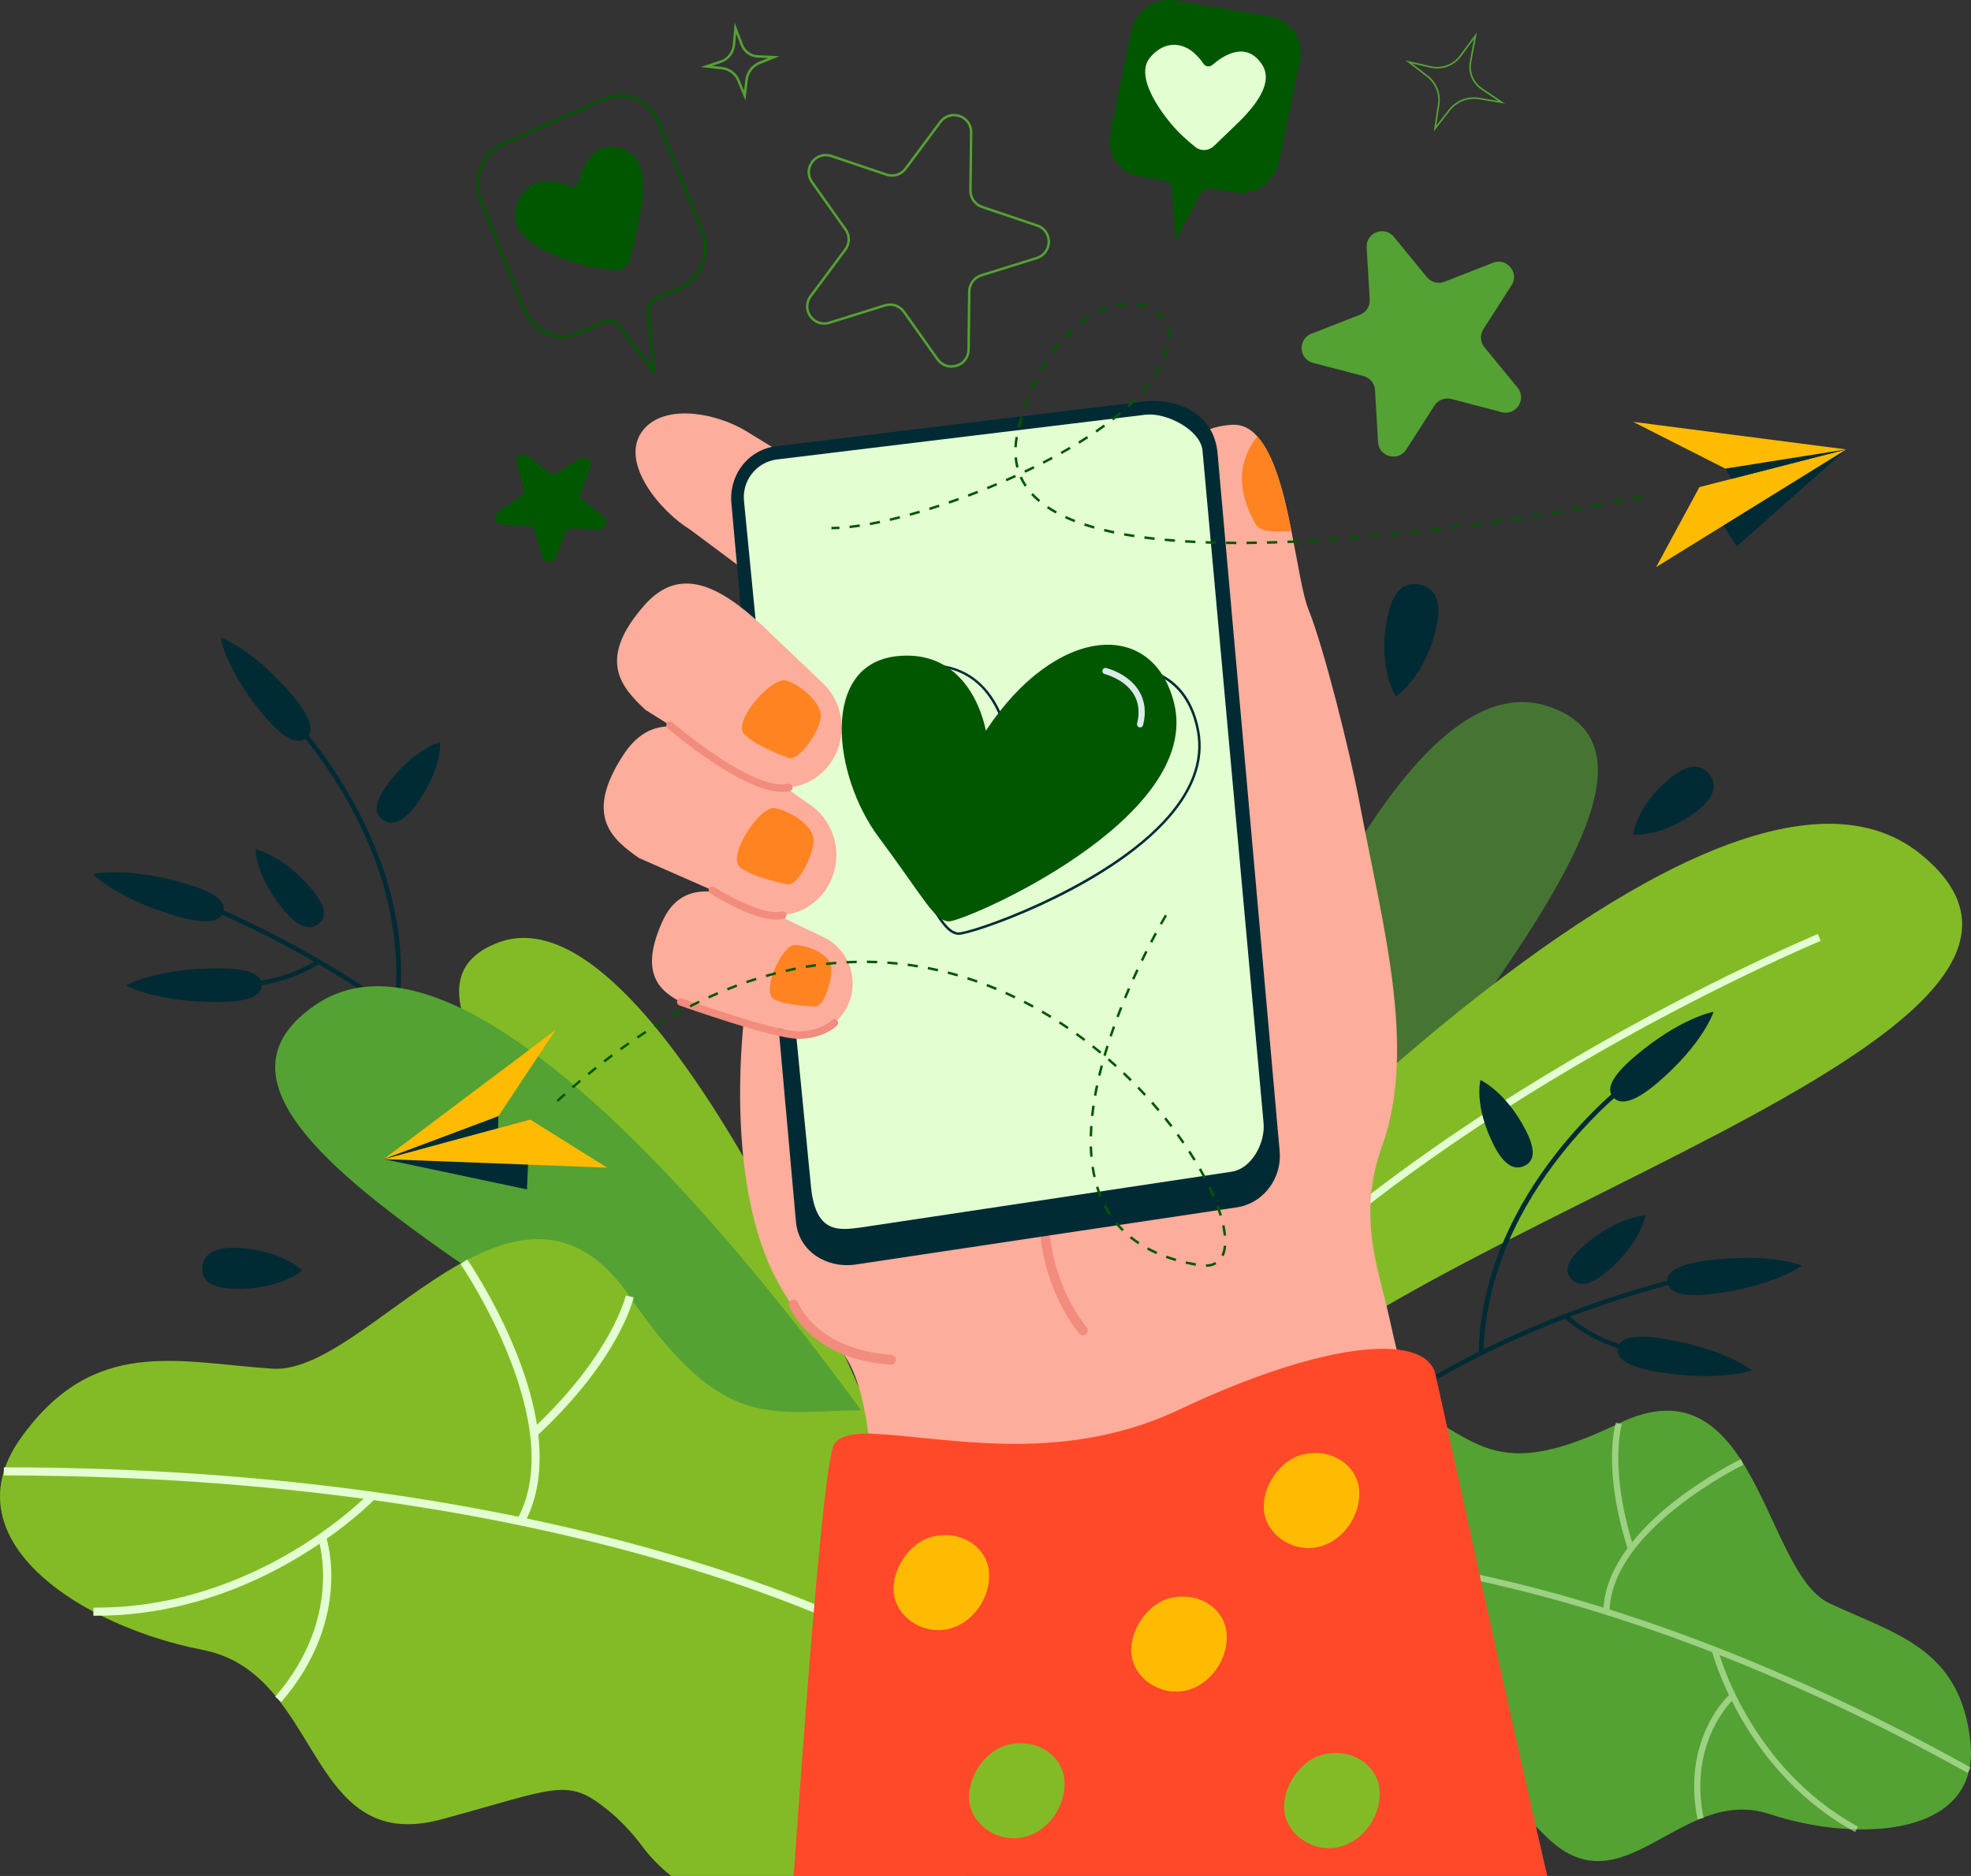 <svg xmlns="http://www.w3.org/2000/svg" id="Capa_2" data-name="Capa 2" viewBox="0 0 1480.2 1409.1"><rect x="0" y="0" width="1480.2" height="1409.1" fill="#333333" stroke="none"/><g id="_Layer_" data-name="&amp;lt;Layer&amp;gt;"><g><g style="opacity: .6;"><path d="M853.91,1040.07s158.13-558.33,308.02-509.73c149.89,48.6-188.86,350.65-229.74,514.64l-78.28-4.91Z" style="fill: #54a233;"></path></g><g><path d="M818.29,1027.34s455.54-522.76,624.25-385.63c168.71,137.13-400.1,278.18-526.82,434.84l-97.42-49.21Z" style="fill: #83bb26;"></path><path d="M872.54,1055.35c85.55-109.78,215.52-198.72,309.48-254,101.87-59.93,184.5-94.28,185.32-94.62l-2.12-5.14c-.83,.34-83.81,34.84-186.02,94.97-94.38,55.52-224.96,144.9-311.05,255.38l4.38,3.42Z" style="fill: #e3ffd2;"></path></g><g><path d="M1328.84,1362.61c-66.79-21.93-109.56,73.56-167.34,17.31-48.85-47.61-50.57-55.7-79.99-50.84-10.09,1.67-19.84,4.9-29.06,9.32-11.05,5.29-30.04,11.5-49.17,4.37-116.89-43.56-169.89-285.28-8.66-306.81,11.64-1.55,24.67,2.86,38.72,8.39,76.19,30.04,79.15,74.84,182.37,24.83,103.26-50.02,108.71,111.71,157.95,135.01,49.24,23.3,98.73,33.46,106.11,104.45,7.37,71.03-84.17,75.95-150.94,53.98Z" style="fill: #54a233;"></path><g style="opacity: .5;"><path d="M961.51,1169.79l-.28-4.61c2.03-.13,207.13-10.63,518.7,162.47l-2.25,4.04c-310.4-172.45-514.14-162.02-516.17-161.9Z" style="fill: #e3ffd2;"></path><path d="M1222.36,1163.27c-19.14-60.27-9.28-93.41-8.85-94.79l4.42,1.37c-.1,.33-9.8,33.3,8.85,92.03l-4.41,1.4Z" style="fill: #e3ffd2;"></path><path d="M1204.14,1210.42c.39-26.75,18.43-55.05,52.19-81.82,25.28-20.05,50.8-32.43,51.05-32.56l2.01,4.16c-1,.48-99.74,48.77-100.62,110.29l-4.62-.07Z" style="fill: #e3ffd2;"></path><path d="M1289.09,1250.93c-2.46-6.87-3.52-11.02-3.57-11.21l4.49-1.11c.22,.88,22.81,88.33,105.39,133.49l-2.22,4.05c-66.54-36.38-94.94-99.63-104.09-125.21Z" style="fill: #e3ffd2;"></path><path d="M1274.85,1366.54c-6.4-31.52,.43-55.27,7.28-69.63,7.46-15.64,16.38-23.71,16.75-24.05l3.08,3.45c-.34,.31-34.3,31.61-22.59,89.32l-4.53,.92Z" style="fill: #e3ffd2;"></path></g></g><path d="M1255.22,583.79c14.26-11.29,22.93-9.07,28.38-2.19s5.63,15.82-8.64,27.12c-25.98,20.57-48.41,18.05-48.41,18.05,0,0,2.31-22.11,28.67-42.98Z" style="fill: #002b34;"></path><path d="M1042.15,462.45c4.5-20.97,14.04-25.45,24.17-23.28s16.99,10.17,12.49,31.14c-8.2,38.21-30.49,52.74-30.49,52.74,0,0-14.49-21.84-6.17-60.6Z" style="fill: #002b34;"></path><g><polygon points="1276.24 365.88 1304.21 410.42 1386.5 337.58 1276.24 365.88" style="fill: #002b34;"></polygon><polygon points="1243.76 425.94 1386.5 337.58 1276.24 365.88 1243.76 425.94" style="fill: #ffbb01;"></polygon><polygon points="1285.96 336.08 1300.37 359.68 1386.5 337.58 1285.96 336.08" style="fill: #002b34;"></polygon><polygon points="1386.5 337.58 1295.67 351.99 1226.49 316.87 1386.5 337.58" style="fill: #ffbb01;"></polygon></g><g><path d="M312.74,604.17c-10.67,14.64-18.81,15.76-24.95,11.77-6.13-4-7.93-11.59,2.74-26.23,19.44-26.68,39.93-32.33,39.93-32.33,0,0,1.99,19.74-17.73,46.8Z" style="fill: #002b34;"></path><g><path d="M494.01,985.74l-3.36,1.14c-.19-.49-19.8-49.7-71.33-111.85-47.55-57.34-132.79-137.72-268.82-195.07l1.44-3.08c136.79,57.66,222.49,138.52,270.3,196.21,51.84,62.54,71.59,112.15,71.78,112.65Z" style="fill: #002b34;"></path><path d="M299.18,759.98l-3.55-.46c16.65-121.47-78.45-218.67-79.41-219.64l2.6-2.3c.97,.98,97.23,99.31,80.36,222.4Z" style="fill: #002b34;"></path><path d="M225.54,731.51c-32.91,14.36-65.57,9.61-65.95,9.55l.54-3.33c.42,.06,42.25,6.1,78.16-16.89l2.03,2.8c-4.86,3.11-9.83,5.71-14.78,7.87Z" style="fill: #002b34;"></path><path d="M139.8,663.82c24.45,7.16,29.99,14.7,27.85,21.38-2.14,6.68-11.15,9.96-35.6,2.8-44.54-13.04-62.19-31.43-62.19-31.43,0,0,24.75-5.98,69.94,7.25Z" style="fill: #002b34;"></path><path d="M163.33,727.35c25.53-.1,33.21,5.54,33.31,12.53,.1,6.99-7.41,12.69-32.94,12.79-46.51,.18-69.18-12.39-69.18-12.39,0,0,21.62-12.75,68.81-12.93Z" style="fill: #002b34;"></path><path d="M234.29,668.2c11.78,14.07,10.57,21.74,4.76,26.04-5.81,4.3-14.03,3.6-25.81-10.48-21.46-25.64-21.31-45.81-21.31-45.81,0,0,20.58,4.23,42.35,30.25Z" style="fill: #002b34;"></path><path d="M219.44,522.18c15.99,18.9,16.05,28.03,10.27,32.36-5.79,4.33-15.23,2.21-31.22-16.69-29.13-34.44-32.73-58.91-32.73-58.91,0,0,24.13,8.31,53.68,43.25Z" style="fill: #002b34;"></path></g></g><g><path d="M1121.85,860.26c8.2,16.15,16.07,18.55,22.76,15.58,6.69-2.97,9.67-10.18,1.47-26.34-14.95-29.43-34.28-38.27-34.28-38.27,0,0-5.11,19.17,10.06,49.03Z" style="fill: #002b34;"></path><g><path d="M882.19,1208.14l3.14,1.66c.27-.45,27.45-45.92,88.21-99.08,56.07-49.04,153-114.85,296.43-149.82l-.93-3.27c-144.22,35.17-241.69,101.37-298.07,150.71-61.13,53.5-88.51,99.34-88.79,99.8Z" style="fill: #002b34;"></path><path d="M1110.46,1016.25l3.58,.11c2.89-122.57,112.23-203.41,113.34-204.21l-2.21-2.68c-1.12,.81-111.79,82.58-114.72,206.79Z" style="fill: #002b34;"></path><path d="M1187.69,999.85c30.21,19.41,63.21,19.92,63.59,19.92v-3.38c-.43,0-42.69-.7-74.48-29.1l-2.45,2.44c4.3,3.84,8.79,7.2,13.34,10.12Z" style="fill: #002b34;"></path><path d="M1283.11,946.66c-25.28,3.18-31.95,9.74-30.89,16.68,1.05,6.93,9.42,11.61,34.7,8.43,46.05-5.79,66.4-21.14,66.4-21.14,0,0-23.49-9.84-70.21-3.96Z" style="fill: #002b34;"></path><path d="M1249.77,1005.64c-25.19-4.16-33.67,.19-34.88,7.07-1.21,6.89,5.3,13.71,30.49,17.87,45.89,7.58,70.27-1.23,70.27-1.23,0,0-19.32-16.02-65.88-23.71Z" style="fill: #002b34;"></path><path d="M1189.12,935.95c-13.87,12.02-13.9,19.79-8.85,24.95,5.05,5.17,13.27,5.78,27.14-6.24,25.27-21.9,28.33-41.84,28.33-41.84,0,0-20.99,.91-46.63,23.12Z" style="fill: #002b34;"></path><path d="M1227,794.16c-18.79,16.12-20.31,25.12-15.28,30.32,5.03,5.19,14.69,4.61,33.48-11.51,34.23-29.36,41.68-52.96,41.68-52.96,0,0-25.15,4.36-59.88,34.16Z" style="fill: #002b34;"></path></g></g><path d="M669.24,1099.91s-171.02-438.83-295.16-391.87c-124.13,46.96,183.48,270.81,228.98,400l66.17-8.13Z" style="fill: #83bb26;"></path><path d="M694.22,1127.37s-310.07-473.44-457.46-372.44c-147.39,101.01,290.15,264.62,375.3,405.71l82.16-33.28Z" style="fill: #54a233;"></path><g><path d="M789.88,1297.83c-6.39,22.15-15.22,43.45-26.22,62.67-10.57,18.49-23.14,35.06-37.49,48.61h-222.15c-10.08-8.05-17-15.94-21.48-21.99-7.68-10.34-16.5-19.78-26.49-27.84-30.35-24.45-37.6-16.24-124.36,7.28-73.61,19.92-87.38-45.19-122.7-90.05l-.03-.03c-.63-.83-1.26-1.61-1.92-2.42-13.56-16.56-30.39-30-54.76-34.74-25.85-5.01-52.56-13.83-76.25-25.68,0,0,0,0-.02,0-1.97-.98-3.92-1.98-5.85-3.03-47.1-25.11-80.41-62.46-67.29-105.37v-.02c.32-1.02,.65-2.04,1.02-3.05,2.54-7.13,6.35-14.41,11.61-21.81,54.81-77.04,117.84-57.01,189.19-52.27,38.77,2.58,89.5-50.22,141.39-79.13h0c.89-.5,1.8-1,2.7-1.49,0,0,.02,0,.03,0l.04-.02c.73-.39,1.48-.79,2.21-1.18,0,0,0,0,0,0,41.98-22.03,84.5-26.8,121.84,27.57h0s0,.02,0,.03c.76,1.09,1.52,2.17,2.26,3.25v.02c41.48,59.58,70.5,77.43,102.2,82.04,20.58,3.02,42.27,.48,69.26,.17,.85-.02,1.71-.03,2.58-.03h.02c1.06,0,2.13,0,3.21,0h0c13.39,.03,28.08,.69,44.53,2.89,19.62,2.64,37.38,5.91,49.62,15.18,2.97,2.24,5.81,4.63,8.54,7.13,28.12,26.01,42.81,65.87,46.12,109.8h0c2.53,33.62-1.57,69.59-11.38,103.54Z" style="fill: #83bb26;"></path><g><path d="M696.9,1252.75l3.34-5.13c-2.23-1.45-229.13-145.07-697.31-145.46l-.08,6.1c466.43,.39,691.83,143.06,694.05,144.5Z" style="fill: #e3ffd2;"></path><path d="M403.87,1077.97c61.18-57.15,71.61-101.65,72.02-103.52l-5.93-1.26c-.1,.44-10.58,44.65-70.21,100.34l4.11,4.44Z" style="fill: #e3ffd2;"></path><path d="M393.83,1143.96c17.04-31.07,14.96-75.23-6.02-127.72-15.71-39.31-36.71-69.94-36.92-70.24l-5.01,3.51c.82,1.19,81.81,120.13,42.63,191.57l5.32,2.88Z" style="fill: #e3ffd2;"></path><path d="M270.54,1136.15c7.29-6.34,11.22-10.44,11.4-10.62l-4.38-4.16c-.82,.87-83.71,87.13-207.32,86.19l-.12,6.09c99.6,.76,173.29-53.89,200.43-77.49Z" style="fill: #e3ffd2;"></path><path d="M211.24,1278.45c27.89-32.21,35.62-63.94,37.2-84.88,1.72-22.8-3.17-37.82-3.38-38.45l-5.77,1.99c.19,.58,18.45,58.4-32.61,117.37l4.57,3.96Z" style="fill: #e3ffd2;"></path></g></g><path d="M175.06,968.02c-18.75-.67-23.77-7.74-23.08-16.22s6.83-15.15,25.58-14.48c34.16,1.22,49.43,17.16,49.43,17.16,0,0-17.26,14.78-51.92,13.54Z" style="fill: #002b34;"></path><g><path d="M954.84,12.65L882.46,.38c-15.06-2.55-29.88,8.07-33.11,23.74l-15.5,75.28c-3.22,15.66,6.37,30.43,21.43,32.99l18.33,3.11c3.61,.61,6.28,3.64,6.54,7.42l2.61,37.97,18.49-34.58c1.78-3.34,5.41-5.2,8.95-4.6l17.46,2.96c15.06,2.55,29.88-8.07,33.11-23.74l15.5-75.28c3.22-15.66-6.37-30.43-21.43-32.98Z" style="fill: #015700;"></path><path d="M947.67,48.32c-12.01-18.01-29.31-6.41-37.09,.38-2.14,1.87-5.27,1.5-6.74-.79-1.8-2.79-4.57-5.95-7.44-8.42-8.5-7.33-21.71-9.45-32.72,3.73-10.27,12.29,3.1,34.39,15.52,49.44,6,7.27,13.31,13.64,18.63,17.88,4.09,3.25,10,2.84,13.95-.98,3.55-3.43,10.94-10.58,16.41-15.81,15.38-14.69,28.47-31.94,19.48-45.43Z" style="fill: #e3ffd2;"></path></g><g><path d="M528.08,172.82l-32.46-81.06c-3.48-8.69-9.98-15.34-18.29-18.72-7.79-3.16-16.28-3.03-23.92,.37l-76.02,33.82c-16.28,7.24-23.88,27.24-16.94,44.58l32.46,81.06c3.48,8.69,9.99,15.34,18.3,18.72,7.79,3.15,16.28,3.03,23.91-.38l19.26-8.56c3.34-1.49,7.28-.41,9.59,2.61l28.35,37.15-4.5-47.89c-.37-3.87,1.63-7.47,4.98-8.96l18.34-8.16c16.29-7.24,23.88-27.24,16.94-44.58Zm-17.76,42.73l-18.34,8.16c-4.14,1.84-6.62,6.26-6.17,10.99l3.84,40.86-24.07-31.53c-2-2.63-5.02-4.07-8.08-4.07-1.33,0-2.67,.27-3.94,.83l-19.25,8.56c-7.14,3.17-15.07,3.3-22.34,.35-7.8-3.17-13.9-9.42-17.18-17.6l-32.45-81.06c-6.55-16.34,.58-35.17,15.87-41.98l76.02-33.82c7.13-3.17,15.07-3.29,22.33-.35,7.8,3.17,13.91,9.42,17.18,17.6l32.46,81.07c6.55,16.33-.58,35.17-15.88,41.97Z" style="fill: #015700;"></path><path d="M469.35,112.64c-22.6-9.53-31.68,12.33-34.78,23.65-.85,3.11-4.03,4.73-6.86,3.48-3.44-1.51-8.04-2.77-12.29-3.31-12.61-1.6-26.41,4.68-28.56,24.08-2.01,18.09,24.44,30.64,45.57,37.1,10.21,3.12,21.09,4.57,28.78,5.24,5.89,.52,11.22-3.59,12.56-9.69,1.2-5.48,3.71-16.9,5.61-25.28,5.33-23.58,6.89-48.14-10.03-55.27Z" style="fill: #015700;"></path></g><g><path d="M629.78,481.01l-111.13-82.93c-23.28-14.28-52.16-49.73-37.31-72.73h0c14.85-22.99,55.82-15.73,79.11-1.46l139.97,85.73c40.67,25.74,43.33,68.31,19.4,105.31-33.79,52.24-67.52-20.13-90.04-33.93Z" style="fill: #fdad9b;"></path><g><path d="M1079.66,1118.72l-366.42,99.45s-28.04,4.85-48.11-42.69c-14.77-34.96-3.92-115.03-30.46-156.91-10.73-17.07-22.96-8.08-48.11-51.23-48.11-82.14-25.38-222.78-25.38-222.78,0,0,319.93-217.71,324.77-270.09,4.73-52.38-31.96-151.71,39.8-155.41,7.27-.35,13.5,3,18.57,8.88,12.81,14.19,20.07,43.15,25.5,70.84,4.96,24.69,8.42,48.23,12.92,59.3,11.08,27.34,30.69,104.64,38.54,146.29,16.61,88.61,43.15,182.86,16.73,256.24-19.04,52.61-2.77,92.76,4.85,127.02,20.77,93.91,36.8,131.06,36.8,131.06Z" style="fill: #fdad9b;"></path><path d="M813.71,1002.96c-1.1,.13-2.24-.27-3.04-1.18-.7-.8-17.26-19.97-25.5-52.29-4.84-18.97-5.76-38.53-2.75-58.14,3.75-24.42,13.64-48.94,29.4-72.89,1.1-1.67,3.31-2.11,4.93-.97,1.62,1.14,2.04,3.42,.94,5.1-15.17,23.05-24.68,46.57-28.26,69.91-2.85,18.6-1.98,37.14,2.61,55.12,7.8,30.6,23.74,49.05,23.9,49.23,1.31,1.5,1.2,3.82-.25,5.18-.57,.53-1.26,.84-1.96,.92Z" style="fill: #f18c7e;"></path><g><path d="M960.91,863.6l-8.69-97.77h0s-31.87-358.1-31.87-358.1l-6.06-68.15c-.75-6.78-2.72-12.5-5.53-17.24,0,0-.02-.03-.02-.04-10.68-17.99-33.42-22.63-49.8-20.7l-7.75,.94-1.5,.18-1.52,.18-80.74,9.8-98.31,11.94-3.37,.49-64.8,7.85-18.35,2.23c-.98,.12-1.94,.28-2.89,.47-19.27,3.89-32.69,22.53-30.36,43.03l2.34,26.34,1.31,14.15,.43,4.8,.7,7.9,2.14,24.06v.06s6.86,75.95,6.86,75.95h0s2.24,24.52,2.24,24.52v.09l1.69,18.6h0s.84,9.16,.84,9.16l.19,2.08v1.06l.28,3.04,2.06,22.54v.03l4.21,46.96h0s2.15,23.83,2.15,23.83v.1l.05,.53,.22,2.27v.61l.26,2.85,3.59,39.84v.1h0s.04,.32,.04,.32l.05,.36v.03l.05,.54,.08,.94,1.73,18.93h0s1.87,21.03,1.87,21.03v.05l.28,2.87v.09l.26,2.88,12.56,140.4c2.44,21.41,22.77,33.91,43.56,31.4l140.09-21.04h.1l6.92-1.05h0l50.04-7.49,1.09-.17,1.08-.17,54.47-8.15,19.27-2.89,.92-.14,.93-.14,11.36-1.7c2-.25,3.93-.64,5.8-1.18h0c12.22-3.51,21.69-13.09,25.66-25.09h0c1.78-5.37,2.46-11.22,1.77-17.23Z" style="fill: #002b34;"></path><path d="M860.2,311.52l-276.64,33.59c-15.45,1.88-26.55,16-24.79,31.54l50.36,515.57c3.72,35.25,21.88,31.68,37.33,29.8l277.88-41.81c15.46-1.88,26.28-21.79,24.52-37.34l-45.81-504.66c-1.76-15.54-27.39-28.57-42.84-26.69h0Z" style="fill: #e3ffd2;"></path></g><path d="M479.77,644.45l79.93,35.14c19.91,14.1,47.11,8.83,60.74-11.76h0c13.64-20.6,8.55-48.73-11.36-62.84l-51.61-36.56c-35.44-24.34-67-35.17-88.94-1.99-30.96,46.85-8.02,64.37,11.24,78.01Z" style="fill: #fdad9b;"></path><path d="M1162.01,1409.1H596c4.55-63.85,9.89-137.11,15.07-197.9,.18-2.13,.37-4.24,.54-6.34h0c1.42-16.39,2.82-31.77,4.19-45.72h0c2.15-21.94,4.21-40.32,6.13-53.42,1.71-11.73,3.28-19.21,4.68-21.24,4.95-7.14,18.7-7.79,25.36-7.67h.03c2.24,.04,3.68,.17,3.68,.17,1.27,.05,2.56,.12,3.86,.19h0c.15,0,.3,0,.47,.03h0c25.84,1.48,58.58,6.66,95.12,7.27,39.49,.69,83.43-3.98,127.91-24.44,.96-.43,1.91-.88,2.86-1.33,11.27-5.34,22.19-10.2,32.74-14.59h0c5.24-2.17,10.39-4.25,15.43-6.18,13.78-5.31,26.81-9.75,39-13.33h0c31.6-9.3,57.46-12.87,75.67-10.94h.09c15.35,1.64,25.28,7.16,28.56,16.47,.09,.28,.31,1.14,.64,2.55h0c.22,.94,.5,2.1,.83,3.5,1.59,6.94,4.36,19.52,8.06,36.29,6.07,27.57,14.58,66.48,24.25,110.39h0c.36,1.64,.73,3.29,1.1,4.94,12.78,58.01,27.48,124.19,41.2,184.25,2.89,12.66,5.73,25.04,8.51,37.03Z" style="fill: #ff4929;"></path><path d="M591.4,664.27s-24.53-4.54-35.35-12.53c-10.81-7.99,14.42-46.62,25.75-44.71,11.32,1.91,29.52,13.08,29.22,24.48-.29,11.4-12.14,34.4-19.63,32.75Z" style="fill: #ff8321;"></path><path d="M484.58,533.12l74.24,46.63c17.75,16.9,45.4,15.73,61.75-2.64h0c16.35-18.36,15.21-46.96-2.54-63.87l-46.01-43.83c-31.7-29.34-61.44-44.74-87.74-15.16-37.13,41.77-16.85,62.52,.31,78.87Z" style="fill: #fdad9b;"></path><path d="M592.32,569.28s-23.65-8.13-33.25-17.64c-9.6-9.51,20.73-44,31.68-40.43,10.94,3.57,27.4,17.33,25.53,28.56-1.87,11.24-16.78,32.25-23.96,29.51Z" style="fill: #ff8321;"></path><path d="M517.08,755.52l71.01,17.69c18.4,8.84,40.26,.58,48.81-18.46h0c8.55-19.04,.56-41.64-17.84-50.49l-47.7-22.93c-32.65-15.11-60.29-19.57-74.04,11.1-19.41,43.3,1.97,54.54,19.77,63.1Z" style="fill: #fdad9b;"></path><path d="M612.33,755.96s-20.96-.25-31-5.32c-10.04-5.08,5.72-40.74,15.37-40.78,9.65-.04,26.24,6.62,27.52,16.12,1.28,9.5-5.46,30.28-11.89,29.98Z" style="fill: #ff8321;"></path><path d="M587.5,594.83c-30.44,0-83.79-45.85-86.19-47.92-1.17-1.01-1.3-2.79-.29-3.96,1.01-1.17,2.78-1.3,3.96-.29,.15,.13,15.46,13.33,33.93,25.57,23.96,15.87,42.24,22.97,52.87,20.54,1.51-.35,3.01,.6,3.36,2.11,.35,1.51-.6,3.01-2.11,3.36-1.74,.4-3.59,.59-5.54,.59Z" style="fill: #f18c7e;"></path><path d="M582.96,690.76c-18.53,0-48.14-18.81-49.53-19.69-1.31-.83-1.69-2.57-.85-3.87,.84-1.3,2.57-1.69,3.87-.85,9.86,6.31,38.16,21.9,50.55,18.31,1.49-.43,3.04,.43,3.47,1.92,.43,1.49-.43,3.04-1.92,3.47-1.7,.49-3.59,.71-5.6,.71Z" style="fill: #f18c7e;"></path><path d="M969.82,398.8c-10.73,1.04-23.42,1.04-26.65-4.73-17.77-31.04-9.92-52.73,1.15-66.11,12.81,14.19,20.07,43.15,25.5,70.84Z" style="fill: #ff8321;"></path><path d="M669.74,1024.99c-.21,.03-.42,.03-.64,.02-31.38-2-50.41-13.63-60.85-23.04-11.5-10.36-15.42-20.32-15.58-20.74-.72-1.88,.16-4.02,1.98-4.77,1.81-.75,3.87,.16,4.6,2.04h0c.03,.09,3.62,9.01,13.99,18.23,9.59,8.53,27.15,19.09,56.3,20.95,1.95,.12,3.44,1.87,3.32,3.89-.11,1.8-1.45,3.22-3.12,3.42Z" style="fill: #f18c7e;"></path><path d="M599.67,780.32c-.09,0-.17,0-.26,0-18.64-.09-86.26-24.06-89.13-25.08-1.46-.52-2.22-2.12-1.7-3.58,.52-1.46,2.12-2.22,3.58-1.7,.69,.25,69.58,24.67,87.27,24.75,.08,0,.15,0,.23,0,16.66,0,24.89-8.26,24.97-8.35,1.08-1.11,2.85-1.14,3.96-.07,1.11,1.07,1.15,2.83,.09,3.95-.39,.41-9.83,10.08-29.02,10.08Z" style="fill: #f18c7e;"></path><path d="M671.26,1196.63c-1.99-17.52,11.85-38.13,28.7-42.3,21.99-5.44,40.64,7.8,42.63,25.33,2.33,20.51-13.2,42.09-34.02,44.61-17.21,2.09-35.32-10.11-37.31-27.64Z" style="fill: #ffbb01;"></path><path d="M727.92,1352.99c-1.99-17.52,11.85-38.13,28.7-42.3,21.99-5.44,40.64,7.8,42.63,25.33,2.33,20.51-13.2,42.09-34.02,44.61-17.21,2.09-35.32-10.11-37.31-27.64Z" style="fill: #83bb26;"></path><path d="M964.57,1360.38c-1.99-17.52,11.85-38.13,28.7-42.3,21.99-5.44,40.64,7.8,42.63,25.33,2.33,20.51-13.2,42.09-34.02,44.61-17.21,2.09-35.32-10.11-37.31-27.64Z" style="fill: #83bb26;"></path><path d="M949.24,1134.96c-1.99-17.52,11.85-38.13,28.7-42.3,21.99-5.44,40.64,7.8,42.63,25.33,2.33,20.51-13.2,42.09-34.02,44.61-17.21,2.09-35.32-10.11-37.31-27.64Z" style="fill: #ffbb01;"></path><path d="M849.72,1242.79c-1.99-17.52,11.85-38.13,28.7-42.3,21.99-5.44,40.64,7.8,42.63,25.33,2.33,20.51-13.2,42.09-34.02,44.61-17.21,2.09-35.32-10.11-37.31-27.64Z" style="fill: #ffbb01;"></path></g></g><path d="M900.67,548.93c-3.69-20.01-13.36-34.5-27.68-41.9-1.73-.9-3.55-1.69-5.43-2.38-1.75-.64-3.56-1.19-5.43-1.64-8.45-2.04-17.66-2-27.31,.07-2.26,.48-4.52,1.07-6.81,1.78-5.44,1.65-10.98,3.92-16.57,6.8-18.63,9.59-37.07,25.64-53.42,46.48-.61-4.21-2.4-13.78-7.04-23.97-.8-1.76-1.69-3.55-2.67-5.33-4.59-8.3-11.82-17.45-22.97-23.44-4.6-2.48-9.88-4.42-15.93-5.53-4.55-.85-9.53-1.23-14.98-1.02-13.72,.53-24.89,5.77-32.77,15.28-2.08,2.49-3.92,5.27-5.53,8.34-14.46,27.65-8.12,76.99,14.43,112.34,5.29,8.31,9.86,15.67,13.85,22.2,2.83,4.65,5.38,8.88,7.69,12.7,4.11,6.81,7.45,12.36,10.33,16.81,6.79,10.46,11.02,14.9,16.73,15.66,.15,.02,.32,.04,.52,.04,5.75,0,31.98-8.32,61.54-21.9,27.83-12.78,66.5-33.78,92.63-61.23,22.1-23.21,31.12-46.82,26.82-70.18Zm-28.15,68.91c-48.3,50.7-145.7,83.5-153.12,82.54-4.04-.54-7.51-3.56-12.03-9.85-3.61-5.02-7.9-12.13-13.7-21.75-2.34-3.87-4.92-8.14-7.79-12.85-3.97-6.5-8.51-13.83-13.78-22.09-22.23-34.84-28.54-83.38-14.34-110.49,1.52-2.9,3.24-5.53,5.15-7.88,7.55-9.29,18.13-14.24,31.58-14.76,1-.04,1.98-.06,2.95-.06,5.75,0,11.12,.67,16.12,2,3.89,1.03,7.54,2.47,10.96,4.3,9.02,4.82,16.42,12.42,22.14,22.74,1.14,2.04,2.14,4.1,3.03,6.13,5.69,12.92,6.76,24.59,6.77,24.73l.21,2.37,1.44-1.88c16.52-21.48,35.26-37.99,54.18-47.73,5.86-3.02,11.66-5.36,17.33-7.01,2.79-.81,5.56-1.46,8.27-1.93,8.4-1.48,16.41-1.34,23.8,.44,1.56,.38,3.07,.83,4.55,1.34,3.06,1.06,5.94,2.43,8.63,4.08,12.3,7.52,20.64,20.95,23.98,39.04,4.19,22.75-4.67,45.82-26.34,68.57Z" style="fill: #002b34;"></path><g><path d="M740.35,548.93s-9.88-62.35-67.12-56.01c-57.24,6.35-47.88,89.54-13.41,135.86,34.47,46.32,41.67,62.66,52.63,63.33,10.96,.68,191.92-76.87,169.08-164.76-16.38-63.07-88.87-57.64-141.19,21.58Z" style="fill: #015700;"></path><path d="M856.21,546.4c-.18,0-.37-.02-.56-.07-1.25-.31-2.01-1.57-1.7-2.82,2.08-8.45,1.22-15.88-2.55-22.07-6.98-11.46-21.61-15.1-21.76-15.14-1.25-.3-2.02-1.56-1.72-2.81,.3-1.25,1.55-2.02,2.81-1.72,.68,.16,16.67,4.14,24.65,17.24,4.44,7.29,5.48,15.9,3.09,25.61-.26,1.06-1.21,1.77-2.26,1.77Z" style="fill: #daebe8;"></path></g><path d="M779.19,168.52l-41.36-13.97c-4.91-1.66-8.16-6.25-8.11-11.43l.51-43.66c.06-6.07-3.6-11.25-9.36-13.2-5.75-1.94-11.81-.06-15.43,4.81l-26.07,35.03c-3.1,4.15-8.46,5.82-13.37,4.17l-41.36-13.97c-5.76-1.94-11.82-.05-15.44,4.82-3.62,4.87-3.7,11.21-.18,16.18l25.24,35.62c3,4.22,2.93,9.85-.16,14l-26.07,35.02c-3.63,4.87-3.7,11.22-.19,16.18,3.51,4.95,9.53,6.99,15.32,5.17l41.68-13c4.94-1.55,10.28,.26,13.27,4.48l25.25,35.62c2.66,3.75,6.76,5.82,11.1,5.82,1.39,0,2.82-.21,4.22-.65,5.8-1.81,9.59-6.9,9.66-12.98l.5-43.66c.05-5.17,3.42-9.69,8.36-11.23l41.68-13.01c5.8-1.81,9.58-6.9,9.66-12.98,.07-6.07-3.6-11.25-9.35-13.2Zm-.85,24.41l-41.68,13.01c-5.71,1.78-9.59,7-9.66,12.98l-.51,43.66c-.06,5.25-3.34,9.66-8.36,11.23-5.02,1.57-10.22-.19-13.27-4.48l-25.24-35.62c-2.64-3.71-6.84-5.8-11.21-5.8-1.37,0-2.75,.2-4.12,.63l-41.68,13c-5.02,1.57-10.22-.19-13.27-4.47-3.04-4.29-2.97-9.79,.17-14.01l26.07-35.02c3.57-4.8,3.65-11.3,.18-16.18l-25.24-35.62c-3.04-4.29-2.98-9.78,.16-14,3.15-4.22,8.39-5.86,13.37-4.17l41.36,13.97c5.67,1.92,11.87-.02,15.44-4.81l26.07-35.02c3.14-4.22,8.39-5.86,13.37-4.18,4.98,1.69,8.16,6.17,8.1,11.43l-.5,43.66c-.06,5.98,3.7,11.29,9.36,13.2l41.36,13.97c4.99,1.68,8.16,6.17,8.11,11.43-.06,5.25-3.35,9.66-8.36,11.23Z" style="fill: #54a233;"></path><path d="M397.15,342.68l14.96,12.08c1.91,1.54,4.59,1.67,6.64,.34l16.11-10.5c4.59-2.99,10.32,1.64,8.37,6.75l-6.86,17.96c-.87,2.29-.18,4.88,1.73,6.42l14.96,12.08c4.26,3.44,1.63,10.32-3.84,10.05l-19.2-.98c-2.45-.12-4.69,1.34-5.57,3.63l-6.86,17.96c-1.95,5.12-9.31,4.74-10.74-.55l-5.01-18.57c-.64-2.36-2.73-4.05-5.17-4.17l-19.2-.98c-5.47-.28-7.39-7.39-2.8-10.38l16.11-10.5c2.05-1.34,3.01-3.84,2.37-6.21l-5.01-18.57c-1.43-5.29,4.75-9.31,9.01-5.87Z" style="fill: #015700;"></path><path d="M1135.14,214.29l-21.15,33.01c-2.69,4.2-2.37,9.66,.79,13.53l24.86,30.31c7.08,8.63-1.02,21.28-11.83,18.46l-37.92-9.91c-4.83-1.26-9.93,.73-12.62,4.93l-21.15,33.01c-6.02,9.4-20.56,5.6-21.21-5.54l-2.29-39.13c-.29-4.98-3.76-9.21-8.59-10.48l-37.93-9.91c-10.8-2.82-11.68-17.82-1.28-21.88l36.51-14.27c4.65-1.82,7.6-6.42,7.31-11.41l-2.29-39.13c-.65-11.15,13.34-16.62,20.42-7.98l24.86,30.31c3.17,3.86,8.46,5.24,13.11,3.43l36.51-14.27c10.4-4.07,19.92,7.55,13.9,16.95Z" style="fill: #54a233;"></path><path d="M1113.09,66.22c-6.37-4.3-9.57-11.97-8.16-19.52l4.15-22.34-12.79,17.31c-5,6.76-13.53,9.91-21.72,8.03l-19.12-4.4,16.07,12.38c6.35,4.89,9.55,12.85,8.33,20.77l-3.1,20.26,12.16-15.6c5.18-6.64,13.55-9.9,21.86-8.51l19.56,3.28-17.24-11.66Zm-25.13,16.15l-9.32,11.95,2.4-15.68c1.28-8.35-2.08-16.75-8.78-21.91l-11.7-9.01,13.74,3.16c8.66,1.99,17.67-1.34,22.95-8.49l9.68-13.09-3.2,17.18c-1.49,8.02,1.91,16.17,8.67,20.74l12.65,8.56-14.1-2.37c-8.73-1.46-17.55,1.97-23.01,8.96Z" style="fill: #54a233;"></path><path d="M569.08,41.43c-4.97-.24-9.32-3.39-11.09-8.04l-6.23-16.41-1.49,16.68c-.5,5.44-4.15,10.07-9.33,11.79l-14.79,4.91,15.94,1.74c5.18,.57,9.65,3.92,11.65,8.73l6.07,14.57,1.76-15.2c.63-5.46,4.19-10.1,9.28-12.14l14.61-5.85-16.38-.78Zm1.08,4.91c-5.72,2.29-9.71,7.52-10.43,13.64l-.94,8.18-3.36-8.04c-2.26-5.43-7.3-9.21-13.15-9.85l-7.54-.83,6.77-2.25c5.88-1.95,10.03-7.21,10.59-13.38l.78-8.69,3.38,8.91c2.03,5.34,7.02,8.96,12.72,9.23l7.91,.38-6.74,2.7Z" style="fill: #54a233;"></path><path d="M845.96,227.25c-2.52,.17-5.12,.56-7.73,1.16l.41,1.8c2.51-.57,5.02-.94,7.45-1.11l-.13-1.84Zm7.84,.15l-.21,1.83c2.58,.28,5.02,.84,7.28,1.64l.61-1.74c-2.39-.84-4.97-1.43-7.68-1.73Zm-23.04,3.22c-2.38,.87-4.78,1.92-7.14,3.1l.83,1.65c2.29-1.16,4.63-2.17,6.94-3.02l-.63-1.73Zm37.76,2.15l-1.08,1.49c2.04,1.47,3.79,3.22,5.18,5.2l1.5-1.06c-1.51-2.15-3.4-4.04-5.6-5.63Zm-51.66,4.79c-2.14,1.36-4.27,2.86-6.35,4.46l1.12,1.47c2.04-1.57,4.13-3.04,6.22-4.37l-.99-1.55Zm60.69,8.02l-1.78,.51c.65,2.26,.98,4.69,.98,7.33h.92l.93-.07c0-2.72-.36-5.34-1.05-7.77Zm-72.97,1.43c-1.87,1.71-3.73,3.54-5.51,5.44l1.34,1.27c1.75-1.86,3.58-3.66,5.42-5.35l-1.25-1.36Zm-10.62,11.27c-1.6,1.96-3.18,4.03-4.7,6.14l1.5,1.07c1.49-2.08,3.04-4.12,4.63-6.05l-1.43-1.16Zm81.94,2.57c-.51,2.32-1.26,4.74-2.22,7.19l1.72,.68c.99-2.54,1.76-5.06,2.29-7.47l-1.8-.39Zm-90.95,10c-1.35,2.14-2.67,4.37-3.93,6.65l1.61,.9c1.25-2.25,2.55-4.46,3.89-6.57l-1.57-.98Zm85.54,4.05c-1.15,2.13-2.46,4.32-3.91,6.51l1.53,1.02c1.49-2.24,2.83-4.47,4-6.66l-1.62-.87Zm-93.05,9.44c-1.12,2.27-2.21,4.63-3.24,7.01l1.69,.73c1.03-2.36,2.1-4.69,3.2-6.93l-1.65-.82Zm84.69,3.24c-1.5,1.94-3.14,3.92-4.86,5.88l1.38,1.22c1.74-1.99,3.41-3.99,4.93-5.96l-1.46-1.14Zm-10.05,11.47c-.97,1-1.98,2.01-3.02,3.02-.29,.28-.59,.57-.89,.85-.51,.5-1.03,.99-1.56,1.48l1.26,1.35c.84-.78,1.67-1.57,2.48-2.36,.28-.28,.57-.55,.85-.83,.75-.73,1.49-1.48,2.2-2.21l-1.32-1.29Zm-80.79-.54c-.91,2.37-1.79,4.81-2.61,7.26l1.75,.59c.82-2.43,1.69-4.85,2.58-7.19l-1.71-.66Zm69.61,10.97c-1.89,1.6-3.88,3.23-5.93,4.83l.19,.25,.94,1.2c.66-.52,1.32-1.04,1.96-1.56,1.38-1.11,2.73-2.22,4.03-3.32l-1.2-1.4Zm-74.54,3.65c-.72,2.43-1.4,4.93-2.04,7.45l1.79,.46c.63-2.49,1.32-4.97,2.03-7.38l-1.77-.52Zm62.5,5.8c-2.02,1.48-4.13,2.96-6.26,4.43l1.05,1.52c2.15-1.48,4.27-2.97,6.3-4.46l-1.08-1.49Zm-12.64,8.67c-2.1,1.36-4.28,2.73-6.49,4.09l.96,1.58c2.22-1.37,4.42-2.75,6.53-4.12l-1-1.55Zm-53.6,.54c-.45,2.63-.75,5.24-.88,7.74l1.84,.1c.13-2.44,.41-4.97,.86-7.53l-1.82-.31Zm40.53,7.49c-2.17,1.27-4.41,2.56-6.66,3.81l.9,1.6c2.26-1.26,4.5-2.55,6.68-3.82l-.93-1.6Zm-13.4,7.49c-2.23,1.2-4.52,2.39-6.79,3.57l.84,1.64c2.28-1.17,4.58-2.37,6.82-3.58l-.87-1.63Zm-26.04,.39l-1.83,.17c.23,2.63,.67,5.22,1.3,7.68l1.79-.45c-.61-2.38-1.03-4.87-1.26-7.4Zm12.39,6.62c-2.26,1.12-4.58,2.24-6.9,3.33l.79,1.67c2.32-1.1,4.65-2.22,6.92-3.35l-.82-1.65Zm-13.85,6.57c-2.33,1.06-4.67,2.1-7.01,3.14l.73,1.69c2.36-1.04,4.7-2.08,7.03-3.15l-.76-1.68Zm5.18,1.28l-1.68,.75c1.05,2.35,2.32,4.64,3.79,6.82l1.53-1.02c-1.4-2.1-2.63-4.31-3.64-6.56Zm-19.26,4.89c-2.37,1-4.73,1.98-7.11,2.94l.69,1.71c2.38-.97,4.77-1.95,7.14-2.96l-.72-1.7Zm-14.24,5.79c-2.39,.94-4.79,1.85-7.17,2.74l.64,1.73c2.39-.9,4.8-1.82,7.2-2.75l-.67-1.72Zm499.63,3.43s-2.66,.55-7.57,1.51l.36,1.81c4.93-.96,7.59-1.51,7.59-1.51l-.38-1.81Zm-457.84-1.64l-1.36,1.24c1.7,1.86,3.59,3.67,5.62,5.38l1.19-1.41c-1.98-1.66-3.81-3.42-5.46-5.21Zm442.7,4.61c-2.29,.44-4.81,.92-7.57,1.42l.34,1.82c2.75-.51,5.28-.99,7.57-1.42l-.35-1.82Zm-498.88-1.01c-2.42,.87-4.83,1.71-7.24,2.54l.61,1.75c2.41-.83,4.83-1.69,7.26-2.56l-.62-1.73Zm483.74,3.82c-2.4,.43-4.92,.89-7.56,1.36l.32,1.82c2.64-.47,5.17-.92,7.57-1.36l-.33-1.82Zm-498.25,1.16c-2.46,.8-4.9,1.58-7.32,2.34l.55,1.76c2.43-.76,4.88-1.54,7.34-2.35l-.57-1.75Zm483.11,1.53c-2.45,.42-4.97,.85-7.58,1.3l.31,1.82c2.61-.44,5.13-.88,7.59-1.3l-.32-1.82Zm-400.91-.37l-1.03,1.53c2.06,1.39,4.29,2.75,6.62,4.03l.89-1.62c-2.28-1.26-4.47-2.59-6.48-3.94Zm385.74,2.94c-2.47,.41-5,.83-7.58,1.26l.29,1.82c2.59-.42,5.13-.83,7.59-1.25l-.3-1.82Zm-482.61,.45c-2.48,.72-4.96,1.44-7.38,2.1l.5,1.78c2.43-.67,4.92-1.38,7.41-2.11l-.52-1.77Zm467.43,2.03c-2.48,.39-5.02,.8-7.59,1.2l.28,1.82c2.58-.4,5.11-.81,7.6-1.2l-.29-1.82Zm-15.19,2.38c-2.5,.38-5.03,.76-7.6,1.14l.27,1.82c2.58-.38,5.11-.76,7.61-1.15l-.27-1.82Zm-467.04-.33c-2.5,.64-5.01,1.26-7.45,1.83l.09,.39,.33,1.41c.47-.11,.94-.22,1.42-.34,2-.48,4.04-.98,6.07-1.5l-.46-1.79Zm124.96-.1l-.77,1.68c2.26,1.05,4.66,2.05,7.12,3.01l.67-1.71c-2.43-.94-4.8-1.94-7.02-2.97Zm326.87,2.69c-2.5,.37-5.04,.73-7.61,1.09l.26,1.82c2.57-.36,5.11-.72,7.62-1.09l-.27-1.82Zm-466.77,.92c-2.56,.54-5.09,1.04-7.53,1.49l.34,1.82c2.45-.45,5-.95,7.56-1.49l-.38-1.81Zm451.54,1.24c-2.51,.35-5.05,.69-7.62,1.04l.25,1.82c2.57-.34,5.11-.69,7.62-1.04l-.25-1.82Zm-466.63,1.5c-2.62,.39-5.18,.73-7.59,1l.2,1.83c2.44-.27,5.02-.61,7.67-1.01l-.28-1.82Zm169.19-.8l-.58,1.75c2.36,.78,4.84,1.54,7.38,2.26l.5-1.78c-2.51-.72-4.97-1.47-7.31-2.24Zm282.2,1.33c-2.52,.33-5.06,.66-7.62,.98l.23,1.82c2.56-.32,5.11-.64,7.63-.97l-.24-1.83Zm-466.6,1.11c-2.06,.12-4.06,.17-5.92,.17h-.02v1.85h.02c1.9,0,3.92-.06,6.03-.18l-.11-1.84Zm451.35,.82c-2.53,.3-5.08,.61-7.63,.91l.21,1.83c2.56-.3,5.11-.61,7.64-.92l-.22-1.82Zm-252.24,.93l-.43,1.8c2.43,.59,4.96,1.16,7.52,1.71l.38-1.81c-2.54-.53-5.05-1.11-7.46-1.7Zm236.97,.86c-2.54,.29-5.08,.57-7.64,.85l.19,1.83c2.57-.28,5.12-.56,7.65-.85l-.2-1.83Zm-15.29,1.66c-2.54,.27-5.09,.53-7.65,.78l.18,1.83c2.56-.25,5.12-.51,7.66-.78l-.19-1.83Zm-206.7,.64l-.32,1.82c2.47,.44,5.02,.87,7.6,1.27l.28-1.82c-2.57-.4-5.11-.83-7.56-1.27Zm191.41,.88c-2.53,.24-5.08,.48-7.63,.71l.16,1.83c2.55-.23,5.1-.46,7.64-.71l-.17-1.83Zm-15.27,1.37c-2.55,.21-5.1,.42-7.65,.62l.14,1.83c2.56-.2,5.12-.4,7.67-.62l-.16-1.83Zm-160.99,.1l-.24,1.83c2.49,.33,5.06,.64,7.65,.93l.2-1.83c-2.58-.28-5.13-.6-7.61-.93Zm145.68,1.1c-2.56,.19-5.12,.37-7.68,.54l.12,1.84c2.56-.17,5.13-.36,7.68-.54l-.13-1.84Zm-123.39,1.22c-2.38-.19-4.75-.39-7.04-.61l-.17,1.83c2.4,.23,4.87,.44,7.36,.63,.1,0,.21,.02,.31,.03l.14-1.84c-.2-.02-.39-.03-.6-.05Zm108.02-.19c-2.56,.16-5.12,.3-7.67,.44l.1,1.84c2.56-.14,5.12-.28,7.68-.44l-.11-1.84Zm-15.34,.83c-1.11,.05-2.21,.1-3.31,.15-1.46,.06-2.92,.13-4.36,.19l.07,1.84c1.54-.06,3.09-.13,4.64-.2,1.01-.05,2.03-.09,3.04-.14l-.08-1.84Zm-84.43-.06l-.11,1.84c2.54,.16,5.1,.29,7.68,.42l.09-1.84c-2.58-.13-5.13-.27-7.67-.42Zm69.08,.68c-2.57,.08-5.13,.16-7.68,.22l.05,1.84c2.56-.06,5.13-.14,7.69-.22l-.05-1.84Zm-49.93,.19c-1.27-.05-2.55-.08-3.81-.13l-.06,1.84c1.35,.05,2.7,.09,4.04,.14,1.22,.03,2.43,.06,3.65,.09l.05-1.84c-1.29-.04-2.58-.06-3.86-.1Zm34.57,.18c-2.57,.05-5.14,.07-7.68,.09l.02,1.84c2.56-.02,5.12-.05,7.69-.09l-.03-1.84Zm-23.03,.06l-.03,1.84c2.56,.03,5.13,.05,7.7,.06v-1.84c-2.57,0-5.13-.03-7.68-.06Z" style="fill: #015700;"></path><path d="M874.85,687.02s-1.48,2.45-3.88,6.72l1.6,.91c2.38-4.25,3.83-6.66,3.85-6.68l-1.58-.95Zm-7.6,13.49c-1.21,2.26-2.43,4.55-3.6,6.82l1.63,.85c1.17-2.26,2.38-4.56,3.59-6.8l-1.62-.87Zm-7.12,13.69c-1.1,2.19-2.25,4.5-3.41,6.91l1.66,.81c1.16-2.4,2.3-4.7,3.4-6.9l-1.65-.83Zm-209.06,7.34l-.02,1.84c2.56,.03,5.13,.09,7.66,.19l.07-1.84c-2.54-.1-5.14-.17-7.71-.19Zm-7.71,.05c-2.28,.05-4.59,.13-6.89,.24-.27,0-.54,.03-.82,.04l.09,1.84c.51-.03,1.03-.05,1.54-.06,2.04-.1,4.09-.17,6.11-.21l-.04-1.84Zm23.12,.58l-.13,1.83c2.55,.18,5.12,.41,7.62,.66l.19-1.83c-2.52-.26-5.11-.48-7.68-.66Zm-38.51,.21c-1.59,.13-3.18,.28-4.77,.44-.97,.09-1.94,.19-2.91,.3l.2,1.83c1.14-.13,2.28-.25,3.43-.37,1.4-.14,2.8-.26,4.19-.38l-.15-1.83Zm53.85,1.36l-.25,1.82c2.51,.33,5.06,.72,7.57,1.13l.29-1.82c-2.53-.41-5.09-.8-7.62-1.13Zm-69.18,.35c-2.53,.36-5.09,.76-7.62,1.19l.31,1.82c2.51-.43,5.05-.83,7.57-1.19l-.26-1.82Zm84.39,2.15l-.36,1.81c2.48,.49,5.01,1.02,7.49,1.58l.4-1.8c-2.5-.57-5.03-1.1-7.54-1.59Zm-99.58,.46c-1.46,.29-2.93,.6-4.39,.92-1.05,.23-2.1,.47-3.15,.71l.41,1.8c.97-.22,1.94-.44,2.92-.65,1.52-.33,3.05-.65,4.57-.96l-.36-1.81Zm114.61,2.94l-.46,1.79c2.46,.64,4.94,1.32,7.38,2.03l.51-1.77c-2.46-.72-4.96-1.4-7.44-2.04Zm-129.64,.51c-.16,.05-.34,.09-.5,.14-.32,.08-.64,.17-.96,.26-.05,0-.11,.02-.17,.05-1.93,.5-3.86,1.05-5.8,1.6l.5,1.78c.62-.18,1.25-.36,1.87-.53,.91-.26,1.81-.5,2.71-.74,.36-.1,.72-.2,1.06-.28,.59-.16,1.17-.32,1.75-.47l-.47-1.79Zm270.98-2.06c-1.05,2.26-2.13,4.6-3.21,7.01l1.68,.76c1.07-2.39,2.15-4.72,3.2-6.99l-1.67-.78Zm-126.53,5.84l-.56,1.76c2.39,.76,4.83,1.59,7.25,2.44l.61-1.73c-2.44-.86-4.9-1.69-7.31-2.47Zm-159.26,.5c-2.43,.77-4.89,1.59-7.32,2.42l.61,1.74c2.41-.83,4.86-1.64,7.27-2.4l-.56-1.76Zm173.79,4.64l-.66,1.72c2.37,.91,4.76,1.87,7.11,2.85l.72-1.71c-2.37-.99-4.78-1.95-7.16-2.87Zm-188.36,.39c-2.38,.89-4.8,1.83-7.18,2.79l.69,1.71c2.37-.95,4.77-1.89,7.13-2.78l-.64-1.72Zm202.59,5.54l-.76,1.69c2.3,1.04,4.64,2.12,6.95,3.24l.8-1.67c-2.32-1.12-4.67-2.21-6.99-3.26Zm91.44-2.85c-1.03,2.37-2.04,4.76-3.01,7.1l1.71,.71c.96-2.33,1.97-4.71,3-7.07l-1.7-.73Zm-308.32,3.06c-2.35,1.01-4.71,2.06-7.04,3.13l.77,1.68c2.31-1.06,4.67-2.11,7-3.11l-.72-1.7Zm-14.01,6.41c-1.08,.52-2.16,1.06-3.25,1.6-1.22,.61-2.44,1.22-3.65,1.83l.39,.76,.45,.88c.34-.17,.68-.34,1.02-.51,1.41-.72,2.83-1.43,4.25-2.13,.53-.27,1.05-.52,1.59-.78l-.81-1.66Zm244.78,.07l-.84,1.64c2.26,1.16,4.53,2.37,6.77,3.59l.89-1.61c-2.26-1.24-4.55-2.45-6.81-3.62Zm-258.48,6.95c-2.24,1.21-4.5,2.47-6.74,3.73l.91,1.6c2.23-1.27,4.48-2.51,6.7-3.71l-.87-1.62Zm330.14-2.26c-.95,2.41-1.89,4.83-2.78,7.19l1.72,.65c.89-2.35,1.82-4.76,2.77-7.16l-1.71-.68Zm-58.14,2.71l-.93,1.6c2.18,1.27,4.39,2.6,6.57,3.93l.97-1.57c-2.2-1.35-4.42-2.68-6.62-3.96Zm-285.41,7.13c-2.15,1.28-4.36,2.61-6.53,3.95-.02,.02-.04,.03-.05,.04l.97,1.57c.09-.06,.17-.11,.27-.17,2.09-1.29,4.21-2.58,6.29-3.81l-.94-1.59Zm298.54,.94l-1,1.55c2.09,1.37,4.24,2.8,6.37,4.25l1.04-1.52c-2.15-1.47-4.3-2.91-6.41-4.28Zm39.57,3.64c-.88,2.47-1.73,4.92-2.52,7.28l1.74,.59c.8-2.36,1.64-4.8,2.51-7.25l-1.73-.61Zm-351.2,3.52c-2.12,1.37-4.28,2.8-6.43,4.23l1.03,1.54c2.14-1.44,4.29-2.85,6.4-4.22l-1-1.55Zm324.35,1.55l-1.07,1.49c2.07,1.49,4.14,3.03,6.16,4.56l1.12-1.48c-2.04-1.53-4.12-3.07-6.21-4.58Zm-337.13,7.03c-2.09,1.45-4.21,2.95-6.28,4.45l1.08,1.49c2.06-1.49,4.17-2.98,6.25-4.43l-1.05-1.51Zm349.43,2.26l-1.15,1.45c1.99,1.57,3.99,3.2,5.95,4.82l1.18-1.41c-1.97-1.64-3.99-3.27-5.99-4.86Zm9.65,.25c-.78,2.48-1.53,4.95-2.23,7.36l1.77,.51c.7-2.39,1.44-4.86,2.22-7.33l-1.76-.55Zm-371.57,6.49c-2.02,1.52-4.08,3.08-6.13,4.66l1.13,1.47c2.04-1.58,4.09-3.14,6.11-4.64l-1.11-1.49Zm373.78,3.11l-1.21,1.39c1.91,1.65,3.83,3.37,5.73,5.1l1.25-1.37c-1.92-1.74-3.85-3.47-5.77-5.13Zm-385.95,6.31c-1.99,1.59-3.99,3.2-5.99,4.84l1.17,1.42c1.99-1.63,3.98-3.24,5.96-4.82l-1.15-1.44Zm379.45-1.12c-.67,2.51-1.3,5.03-1.89,7.49l1.8,.42c.58-2.44,1.21-4.94,1.87-7.44l-1.78-.48Zm17.91,5.18l-1.27,1.34c1.85,1.76,3.7,3.56,5.5,5.35l1.3-1.31c-1.82-1.8-3.67-3.6-5.53-5.37Zm-409.25,5.7c-1.46,1.24-2.93,2.49-4.39,3.76-.49,.41-.96,.83-1.45,1.26l1.21,1.39c.55-.49,1.11-.96,1.66-1.43,1.38-1.21,2.77-2.39,4.16-3.57l-1.19-1.41Zm420.18,5.17l-1.33,1.27c1.79,1.85,3.56,3.73,5.26,5.58l1.36-1.25c-1.71-1.86-3.49-3.75-5.29-5.61Zm-32.41-1.03c-.54,2.55-1.04,5.1-1.48,7.57l1.82,.33c.44-2.47,.94-5,1.47-7.52l-1.81-.39Zm-399.38,5.97c-1.9,1.7-3.81,3.42-5.7,5.16l1.25,1.36c1.9-1.74,3.79-3.46,5.69-5.15l-1.23-1.37Zm442.24,6.4l-1.38,1.22c1.69,1.92,3.37,3.88,5,5.81l1.41-1.19c-1.63-1.94-3.33-3.91-5.02-5.84Zm-45.57,2.83c-.37,2.58-.7,5.15-.96,7.66l1.83,.2c.27-2.48,.59-5.03,.96-7.6l-1.83-.26Zm55.5,8.97l-1.44,1.16c1.6,2.01,3.19,4.03,4.72,6.04l1.47-1.12c-1.54-2.02-3.14-4.06-4.75-6.08Zm-57.14,6.38c-.17,2.61-.28,5.21-.34,7.72l1.84,.05c.06-2.49,.17-5.06,.34-7.64l-1.84-.13Zm66.49,5.88l-1.49,1.08c1.5,2.08,2.99,4.19,4.42,6.26l1.52-1.05c-1.44-2.09-2.93-4.21-4.46-6.3Zm-64.97,9.52l-1.84,.06c.07,2.6,.22,5.21,.44,7.72l1.83-.16c-.21-2.48-.36-5.04-.43-7.62Zm73.72,3.2l-1.55,1c1.39,2.15,2.77,4.33,4.08,6.48l1.58-.95c-1.32-2.17-2.7-4.36-4.11-6.53Zm-72.39,11.99l-1.82,.28c.39,2.59,.86,5.14,1.41,7.62l1.8-.4c-.54-2.43-1.01-4.95-1.38-7.49Zm83.84,7.38c-.11-.21-.23-.43-.34-.64-.98-1.83-2.01-3.7-3.07-5.56l-1.6,.91c.94,1.65,1.86,3.31,2.74,4.94,.32,.6,.63,1.19,.94,1.78l1-.53,.63-.33c-.1-.19-.2-.38-.3-.57Zm3.78,7.47l-1.67,.8c1.13,2.35,2.19,4.69,3.17,6.97l1.7-.72c-.99-2.3-2.06-4.68-3.2-7.04Zm-83.02,3.76c-.45-1.25-.86-2.5-1.26-3.77l-1.77,.54c.37,1.18,.75,2.35,1.16,3.5,.46,1.29,.94,2.56,1.44,3.81l1.71-.7c-.46-1.11-.89-2.24-1.29-3.38Zm4.47,10.27l-1.63,.86c1.2,2.3,2.53,4.56,3.93,6.69l1.54-1.02c-1.37-2.08-2.66-4.28-3.84-6.54Zm85.8,3.53c-.37-1.1-.76-2.21-1.18-3.34l-1.72,.64c.37,1,.72,1.99,1.06,2.97,.49,1.45,.95,2.87,1.38,4.26l1.76-.53c-.39-1.31-.82-2.65-1.29-4.01Zm-75.59,11.32c-.65-.72-1.27-1.46-1.88-2.2l-1.43,1.17c.38,.46,.75,.91,1.14,1.36,1.3,1.51,2.68,2.98,4.09,4.39l1.29-1.31c-1.1-1.1-2.18-2.24-3.21-3.41Zm78.83,.2l-.64,.14-1.16,.26c.06,.26,.11,.5,.16,.76,.49,2.35,.83,4.61,1.04,6.71l1.83-.17c-.23-2.4-.64-4.99-1.22-7.69Zm-69.97,8.27l-1.16,1.43c1.99,1.6,4.09,3.15,6.26,4.59l1.02-1.54c-2.12-1.4-4.18-2.92-6.12-4.48Zm12.63,8.4l-.88,1.61c2.22,1.21,4.56,2.37,6.95,3.43l.75-1.69c-2.35-1.05-4.64-2.17-6.82-3.36Zm56.81-1.3c-.26,2.74-.86,5.13-1.8,7.1l1.67,.79c1.03-2.16,1.69-4.76,1.96-7.71l-1.83-.17Zm-42.92,7.49l-.63,1.74c2.37,.85,4.85,1.66,7.35,2.39l.52-1.77c-2.48-.72-4.91-1.51-7.24-2.37Zm16.02,4.6c-.48-.1-.94-.21-1.4-.31l-.41,1.8c.1,.03,.2,.05,.31,.07,2.35,.53,4.8,1.03,7.26,1.47l.32-1.82c-2.06-.37-4.1-.77-6.08-1.21Zm20.43,.23c-1.9,1.11-4.23,1.71-6.91,1.78l.06,1.85c3-.09,5.62-.77,7.79-2.04l-.93-1.6Z" style="fill: #015700;"></path><g><polygon points="398.07 840.88 395.73 893.42 288.21 870.66 398.07 840.88" style="fill: #002b34;"></polygon><polygon points="455.96 877.09 288.21 870.66 398.07 840.88 455.96 877.09" style="fill: #ffbb01;"></polygon><polygon points="374.92 819.75 374.03 847.39 288.21 870.66 374.92 819.75" style="fill: #002b34;"></polygon><polygon points="288.21 870.66 374.32 838.39 417.17 773.71 288.21 870.66" style="fill: #ffbb01;"></polygon></g></g></g></svg>